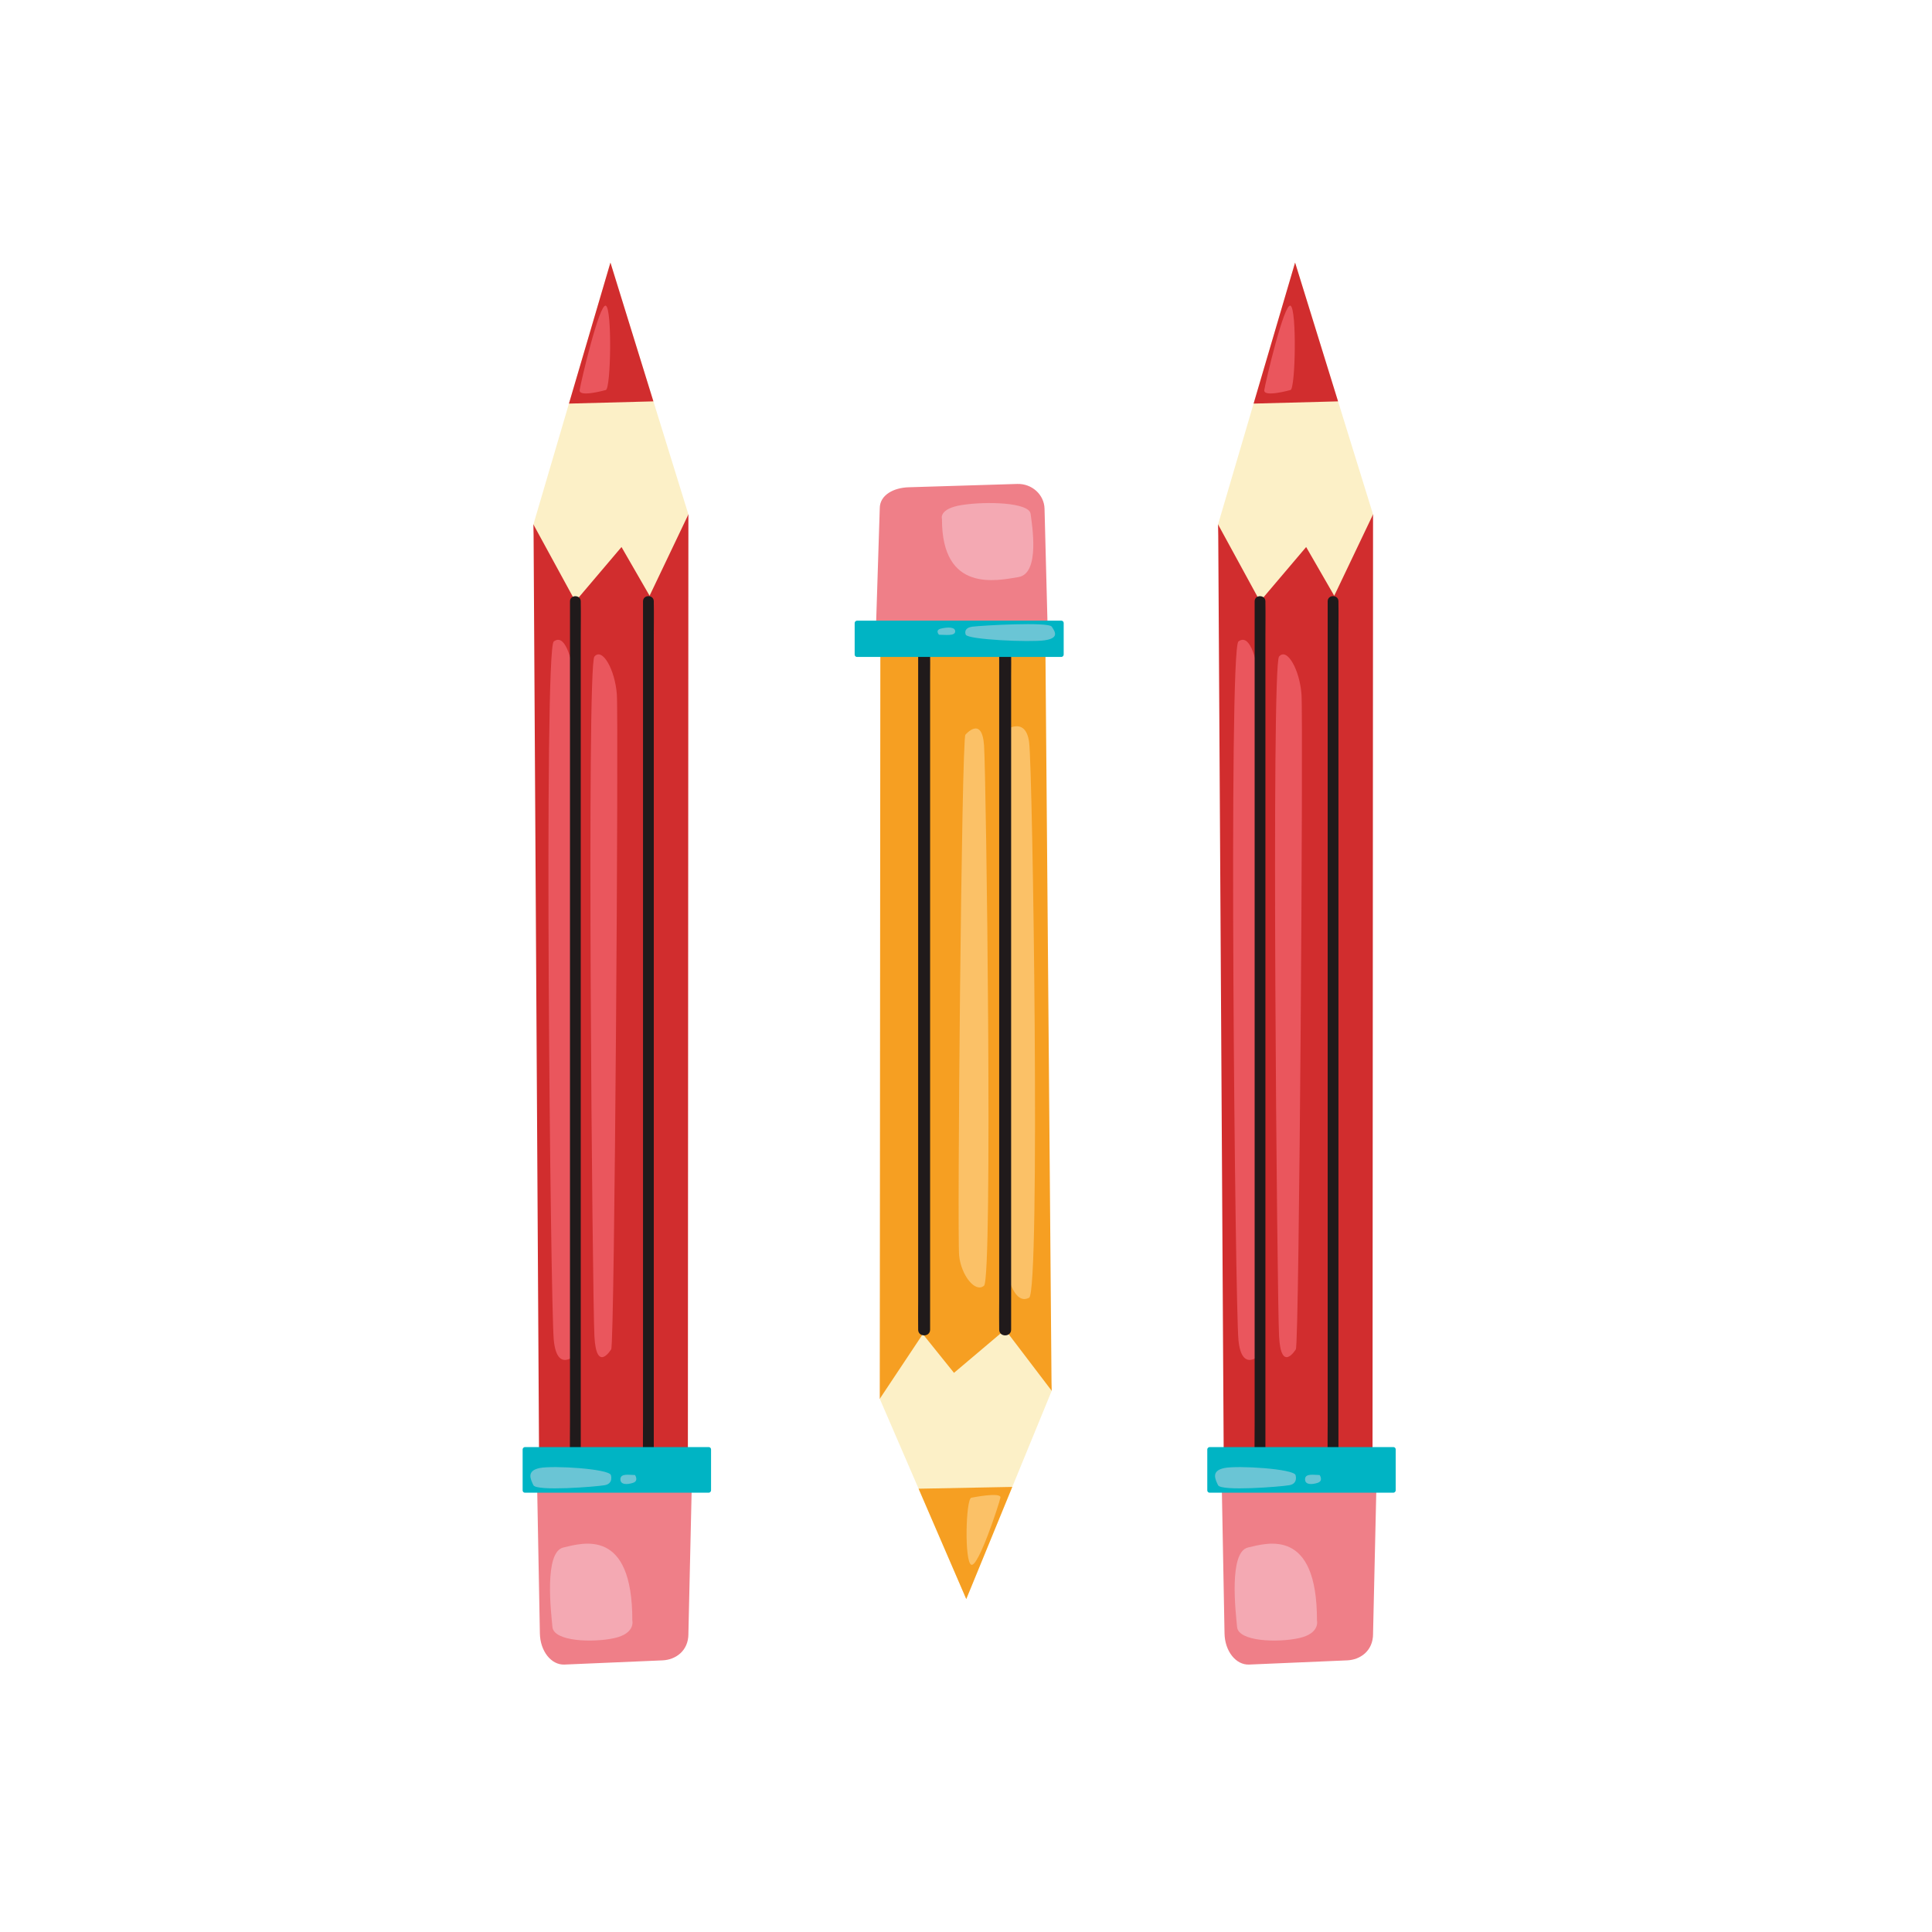 <svg viewBox="0 0 800 800" xmlns="http://www.w3.org/2000/svg">
  <defs>
    <style>
      .cls-1 {
        fill: #fcf0c7;
      }

      .cls-2 {
        fill: #f4a9b3;
      }

      .cls-3 {
        fill: #d12d2e;
      }

      .cls-4 {
        fill: #fbc167;
      }

      .cls-5 {
        fill: #201a1b;
      }

      .cls-6 {
        fill: #6ac5d5;
      }

      .cls-7 {
        fill: #fff;
      }

      .cls-8 {
        fill: #ea565d;
      }

      .cls-9 {
        fill: #00b4c4;
      }

      .cls-10 {
        fill: #ef7f88;
      }

      .cls-11 {
        fill: #f69f22;
      }
    </style>
  </defs>
  <g data-sanitized-data-name="Livello 2" data-name="Livello 2" id="Livello_2">
    <rect height="800" width="800" class="cls-7"></rect>
  </g>
  <g data-sanitized-data-name="Livello 1" data-name="Livello 1" id="Livello_1">
    <g>
      <polygon points="284.81 648.42 285.05 213 220.87 217.16 220.95 221.72 223.49 649.54 284.81 648.42" class="cls-3"></polygon>
      <polygon points="238.25 249.02 257.35 226.51 268.98 246.69 285.05 213 252.77 108.73 220.87 217.16 238.25 249.02" class="cls-1"></polygon>
      <g>
        <path d="M285.05,676.55l1.53-67.22c0-7.49-8.47-8.87-14.06-8.59l-35.94,3.25c-5.39.27-14.46-4.61-14.33,2.61l1.3,69.75c.12,7.34,4.7,13.14,10.18,12.91l40.62-1.74c5.32-.23,10.7-3.84,10.71-10.97Z" class="cls-10"></path>
        <path d="M261.83,671.04s1.38,5.33-7.45,7.27c-8.83,1.94-25.06,1.45-25.63-4.6-.57-6.06-3.56-31.04,4.51-32.92,8.07-1.87,28.64-8.35,28.57,30.25Z" class="cls-2"></path>
      </g>
      <g>
        <polygon points="270.56 166.2 252.77 108.73 235.59 167.12 270.56 166.2" class="cls-3"></polygon>
        <path d="M250.87,161.49s-11.34,3.23-10.85,0c.48-3.23,8.2-36.19,10.85-34.9,2.65,1.29,2.07,34.38,0,34.9Z" class="cls-8"></path>
      </g>
      <g>
        <path d="M238.44,560.83s-7.8,8.05-9.14-6.02c-1.35-14.07-4.2-286.07,0-289.19,4.2-3.13,7.33,4.69,9.14,18.76,1.81,14.07.72,270.98,0,276.46Z" class="cls-8"></path>
        <path d="M253.08,558.72s-6.15,10.16-6.95-5.47c-.8-15.63-3.3-277.47,0-281.38,3.3-3.91,8.54,5.47,9.29,15.63.76,10.16-.89,269.34-2.34,271.22Z" class="cls-8"></path>
      </g>
      <g>
        <path d="M236.02,249.02v222.38c0,15.94,0,31.87,0,47.81v69.7c0,4.59-.09,9.19,0,13.78,0,.2,0,.4,0,.6,0,2.87,4.46,2.88,4.46,0v-339.88c0-4.59.09-9.19,0-13.78,0-.2,0-.4,0-.6,0-2.87-4.46-2.88-4.46,0h0Z" class="cls-5"></path>
        <path d="M266.26,249.02v339.88c0,4.59-.09,9.19,0,13.78,0,.2,0,.4,0,.6,0,2.87,4.46,2.88,4.46,0v-222.38c0-15.94,0-31.87,0-47.81v-69.7c0-4.59.09-9.19,0-13.78,0-.2,0-.4,0-.6,0-2.87-4.46-2.88-4.46,0h0Z" class="cls-5"></path>
      </g>
      <g>
        <rect transform="translate(-353.23 864.07) rotate(-90)" ry=".96" rx=".96" height="78.02" width="18.9" y="569.64" x="245.97" class="cls-9"></rect>
        <g>
          <path d="M252.96,610.79s1.16,3.55-2.57,4.2c-3.74.65-28.28,2.59-29.52,0-1.24-2.59-2.92-5.98,2.62-7.11,5.55-1.13,28.66.32,29.47,2.91Z" class="cls-6"></path>
          <path d="M262.95,610.79s1.67,2.42-.86,3.23c-2.53.81-5.31.81-5.19-1.62.12-2.42,3.77-1.62,6.05-1.62Z" class="cls-6"></path>
        </g>
      </g>
    </g>
    <g>
      <polygon points="568.31 648.42 568.55 213 504.37 217.16 504.45 221.72 506.99 649.54 568.31 648.42" class="cls-3"></polygon>
      <polygon points="521.75 249.02 540.85 226.51 552.48 246.69 568.55 213 536.27 108.73 504.37 217.16 521.75 249.02" class="cls-1"></polygon>
      <g>
        <path d="M568.55,676.55l1.53-67.22c0-7.49-8.47-8.87-14.06-8.59l-35.94,3.25c-5.39.27-14.46-4.61-14.33,2.61l1.3,69.75c.12,7.34,4.7,13.14,10.18,12.91l40.62-1.74c5.32-.23,10.7-3.84,10.71-10.97Z" class="cls-10"></path>
        <path d="M545.33,671.04s1.38,5.33-7.45,7.27c-8.83,1.94-25.06,1.45-25.63-4.6-.57-6.06-3.56-31.04,4.51-32.92,8.07-1.87,28.64-8.35,28.57,30.25Z" class="cls-2"></path>
      </g>
      <g>
        <polygon points="554.06 166.2 536.27 108.73 519.09 167.12 554.06 166.2" class="cls-3"></polygon>
        <path d="M534.37,161.49s-11.34,3.23-10.85,0c.48-3.23,8.2-36.19,10.85-34.9,2.65,1.29,2.07,34.38,0,34.9Z" class="cls-8"></path>
      </g>
      <g>
        <path d="M521.95,560.83s-7.8,8.05-9.14-6.02c-1.35-14.07-4.2-286.07,0-289.19,4.2-3.13,7.33,4.69,9.14,18.76,1.81,14.07.72,270.98,0,276.46Z" class="cls-8"></path>
        <path d="M536.58,558.72s-6.15,10.16-6.95-5.47c-.8-15.63-3.3-277.47,0-281.38,3.3-3.91,8.54,5.47,9.29,15.63.76,10.16-.89,269.34-2.34,271.22Z" class="cls-8"></path>
      </g>
      <g>
        <path d="M519.52,249.02v35.27c0,12.72,0,25.43,0,38.15v266.47c0,4.59-.09,9.19,0,13.78,0,.2,0,.4,0,.6,0,2.87,4.46,2.88,4.46,0v-35.27c0-12.72,0-25.43,0-38.15v-97.34c0-17.21,0-34.42,0-51.63v-117.5c0-4.59.09-9.19,0-13.78,0-.2,0-.4,0-.6,0-2.87-4.46-2.88-4.46,0h0Z" class="cls-5"></path>
        <path d="M549.76,249.02v73.42c0,15.51,0,31.03,0,46.54v102.42c0,15.94,0,31.87,0,47.81v40.54c0,9.72,0,19.43,0,29.15,0,4.59-.09,9.19,0,13.78,0,.2,0,.4,0,.6,0,2.87,4.46,2.88,4.46,0v-73.42c0-15.51,0-31.03,0-46.54,0-16.93,0-33.87,0-50.8v-51.63c0-15.94,0-31.87,0-47.81v-69.7c0-4.59.09-9.19,0-13.78,0-.2,0-.4,0-.6,0-2.87-4.46-2.88-4.46,0h0Z" class="cls-5"></path>
      </g>
      <g>
        <rect transform="translate(-69.73 1147.57) rotate(-90)" ry=".96" rx=".96" height="78.02" width="18.9" y="569.64" x="529.47" class="cls-9"></rect>
        <g>
          <path d="M536.46,610.79s1.16,3.55-2.57,4.2c-3.74.65-28.28,2.59-29.52,0-1.24-2.59-2.92-5.98,2.62-7.11,5.55-1.13,28.66.32,29.47,2.91Z" class="cls-6"></path>
          <path d="M546.45,610.79s1.67,2.42-.86,3.23c-2.53.81-5.31.81-5.19-1.62.12-2.42,3.77-1.62,6.05-1.62Z" class="cls-6"></path>
        </g>
      </g>
    </g>
    <g>
      <polygon points="364.56 232.88 364.29 579.21 435.49 575.9 435.41 572.27 432.58 231.99 364.56 232.88" class="cls-11"></polygon>
      <polygon points="416.21 550.56 395.03 568.47 382.12 552.41 364.29 579.21 400.11 662.14 435.49 575.9 416.21 550.56" class="cls-1"></polygon>
      <g>
        <path d="M364.29,210.51l-1.7,53.46c0,5.96,9.39,7.05,15.6,6.83l39.87-2.58c5.98-.21,16.04,3.67,15.9-2.08l-1.44-55.48c-.14-5.84-5.21-10.45-11.29-10.27l-45.06,1.38c-5.9.18-11.87,3.05-11.88,8.72Z" class="cls-10"></path>
        <path d="M390.05,214.89s-1.53-4.24,8.27-5.78c9.8-1.54,27.8-1.16,28.43,3.66.63,4.82,3.95,24.69-5.01,26.18-8.95,1.49-31.78,6.64-31.69-24.06Z" class="cls-2"></path>
      </g>
      <g>
        <polygon points="380.37 616.44 400.11 662.14 419.16 615.7 380.37 616.44" class="cls-11"></polygon>
        <path d="M402.21,620.18s12.58-2.57,12.04,0c-.54,2.57-9.1,28.79-12.04,27.76-2.94-1.03-2.3-27.34,0-27.76Z" class="cls-4"></path>
      </g>
      <g>
        <path d="M416,302.55s8.65-6.4,10.14,4.79c1.49,11.19,4.66,227.53,0,230.02-4.66,2.49-8.13-3.73-10.14-14.92-2.01-11.19-.8-215.54,0-219.89Z" class="cls-4"></path>
        <path d="M399.76,304.23s6.82-8.08,7.71,4.35c.89,12.43,3.66,220.69,0,223.8-3.66,3.11-9.47-4.35-10.31-12.43-.84-8.08.99-214.22,2.6-215.72Z" class="cls-4"></path>
      </g>
      <g>
        <path d="M418.69,550.56v-7.59c0-6.82,0-13.64,0-20.47v-242.28c0-3.65.07-7.31,0-10.96,0-.16,0-.32,0-.48,0-3.19-4.95-3.19-4.95,0v270.34c0,3.65-.07,7.31,0,10.96,0,.16,0,.32,0,.48,0,3.19,4.95,3.19,4.95,0h0Z" class="cls-5"></path>
        <path d="M385.14,550.56v-270.34c0-3.65.07-7.31,0-10.96,0-.16,0-.32,0-.48,0-3.19-4.95-3.19-4.95,0v270.34c0,3.65-.07,7.31,0,10.96,0,.16,0,.32,0,.48,0,3.19,4.95,3.19,4.95,0h0Z" class="cls-5"></path>
      </g>
      <g>
        <rect transform="translate(661.69 -132.65) rotate(90)" ry=".96" rx=".96" height="86.55" width="15.03" y="221.24" x="389.65" class="cls-9"></rect>
        <g>
          <path d="M399.89,262.82s-1.29-2.83,2.86-3.34c4.15-.51,31.37-2.06,32.75,0,1.37,2.06,3.24,4.75-2.91,5.65-6.15.9-31.8-.26-32.69-2.31Z" class="cls-6"></path>
          <path d="M388.81,262.82s-1.85-1.93.96-2.57c2.81-.64,5.89-.64,5.75,1.29-.13,1.93-4.19,1.29-6.71,1.29Z" class="cls-6"></path>
        </g>
      </g>
    </g>
  </g>
</svg>
